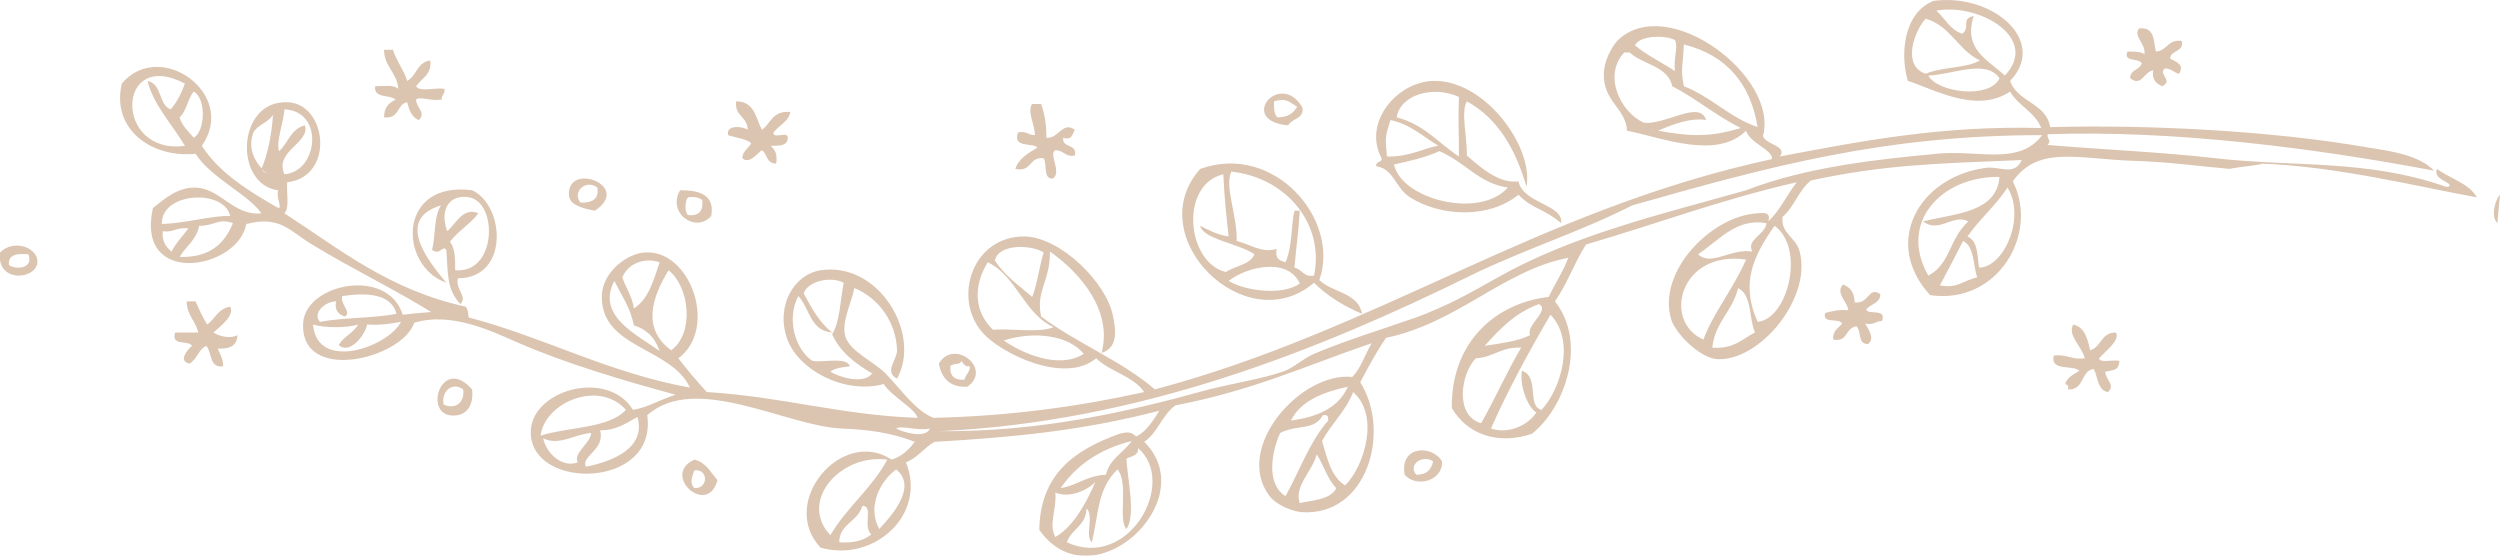 <?xml version="1.0" encoding="utf-8"?>
<!-- Generator: Adobe Illustrator 27.1.1, SVG Export Plug-In . SVG Version: 6.00 Build 0)  -->
<svg version="1.1" id="レイヤー_1" xmlns="http://www.w3.org/2000/svg" xmlns:xlink="http://www.w3.org/1999/xlink" x="0px"
	 y="0px" viewBox="0 0 281.2 62.5" style="enable-background:new 0 0 281.2 62.5;" xml:space="preserve">
<style type="text/css">
	.st0{opacity:0.32;}
	.st1{fill:#8E4605;}
</style>
<g class="st0">
	<g>
		<path class="st1" d="M78.1,51.7c-3.8,1.7,1.5,6.5,2.6,2.3C79.9,53.1,79.4,52,78.1,51.7z M78.1,54.9c-0.6-0.6-0.2-1.4,0-2
			C79.7,52.7,79.7,55,78.1,54.9z"/>
		<path class="st1" d="M158,53.4c1.3,1.5,4.3,0.7,4.2-1.5C161.1,50,157.4,50.1,158,53.4z M159.3,53.4c-1-1.2,0.8-2.3,1.9-1.5
			C161,52.8,160.5,53.4,159.3,53.4z"/>
		<path class="st1" d="M51.5,46.7c1-0.2,1.8-1.1,1.6-2.9C49.5,39.7,47.3,47.4,51.5,46.7z M49.9,45.5c-0.3-1.5,1-2.6,2.2-1.7
			C52.3,45.3,51.2,46.1,49.9,45.5z"/>
		<path class="st1" d="M108.8,43.5c2.9-2-1.5-5.5-3.2-2.6C105.9,42.4,106.7,43.6,108.8,43.5z M108.1,40.6c0.3,0.2,0.3,0.7,1,0.6
			c0,0.7-0.5,0.9-0.6,1.5c-1.1,0.1-1.7-0.4-1.6-1.5C107.1,40.8,108.1,41.1,108.1,40.6z"/>
		<path class="st1" d="M236.1,40.3c0.7-0.8,2.4-2,1.9-2.9c-1.7,0-1.6,1.6-2.9,2c-0.3-1.3-0.6-2.6-1.9-2.9c-0.7,1.2,1,2.5,1.3,3.8
			c-1.5,0.2-2.1-0.5-3.5-0.3c-0.4,1.8,2.1,1,2.9,1.7c-0.6,0.4-1.4,0.7-1.6,1.5c0.3,0.1,0.4,0.2,0.3,0.6c1.9,0.1,1.4-2.1,2.9-2.3
			c0.5,0.9,0.4,2.4,1.6,2.6c0.9-0.8-0.3-1.4-0.3-2.3c1.3-0.2,1.5-0.3,1.6-1.2C237.7,40.4,236.2,40.9,236.1,40.3z"/>
		<path class="st1" d="M24,37.4c0.8-0.7,2.4-1.9,1.9-2.9c-1.4,0.2-1.7,1.4-2.6,2c-0.5-0.8-0.9-1.7-1.3-2.6c-0.3,0-0.6,0-1,0
			c0,1.5,1,2.2,1.3,3.5c-0.9,0-1.7,0-2.6,0c-0.5,1.6,1.5,0.8,1.9,1.5c-0.5,0.4-1.6,1.7-0.3,2c0.9-0.5,1-1.6,1.9-2
			c0.7,0.8,0.3,2.5,1.9,2.3c0-0.9-0.4-1.4-0.6-2c1.4,0.1,2.2-0.4,2.2-1.5C26,38.1,24.8,37.9,24,37.4z"/>
		<path class="st1" d="M209.9,34.8c0.5-0.6,1.6-0.7,1.6-1.7c-1.3-1-1.3,1.2-2.9,0.9c0-1.1-0.5-1.7-1.3-2c-0.9,1,0.5,1.9,0.6,2.9
			c-1.1-0.1-1.8,0.1-2.6,0.3c-0.4,1.3,1.6,0.5,1.9,1.2c-0.4,0.5-1.1,0.8-1,1.8c1.7,0.3,1.3-1.3,2.6-1.5c0.6,0.5,0.1,2,1.3,2
			c0.9-0.6-0.1-1.9-0.3-2.3c1,0.2,1.2-0.3,1.9-0.3C212.2,34.6,210.1,35.5,209.9,34.8z"/>
		<path class="st1" d="M0,28.4c-0.4,3.4,3.9,3.1,4.2,1.2C4.4,27.9,1.6,26.8,0,28.4z M1,29.8c-0.1-1.2,0.9-1.3,2.2-1.2
			C3.8,30.2,1.8,30.4,1,29.8z"/>
		<path class="st1" d="M80,24.3c0.5-2.7-1.9-2.9-3.5-2.9C75,23.9,78.2,26.3,80,24.3z M77.4,22.2c0.7-0.1,1.2,0,1.6,0.3
			c0.1,1.2-0.3,1.8-1.6,1.7C77,23.9,77,22.6,77.4,22.2z"/>
		<path class="st1" d="M50.2,31.8c-1.9-2.3-5.9-7.1-0.6-8.7c-0.8,1.2-0.6,3.4-1,5c0.9,0.7,1.2-0.6,1.6,0c0.2,2.5,0,4.5,1.6,6.1
			c0.8-0.9-0.6-1.6-0.3-2.9c5.8,0,5.3-8.2,1.6-9.9C44.7,20.3,44.8,29.9,50.2,31.8z M52.8,22.2c3.2,0.6,3.1,8.6-1.6,8.2
			c0-1.3,0-2.5-0.6-3.2c0.9-1.2,2.3-2,3.2-3.2c-1.7-0.8-2.6,1.3-3.5,2C49.4,23.5,50.6,21.8,52.8,22.2z"/>
		<path class="st1" d="M66.9,23.7c4.3-2.8-3.2-5.6-2.9-1.7C64.1,23,65.3,23.4,66.9,23.7z M67.2,21.1c0.2,1.4-0.7,1.7-1.9,1.7
			C64.3,21.6,65.9,20.1,67.2,21.1z"/>
		<path class="st1" d="M114.2,19c1.9,0.4,1.5-1.4,3.2-1.2c0.4,0.7-0.1,2.3,1,2.3c1.1-0.7-0.5-2.8,0.3-3.2c1,0,1.1,0.8,2.2,0.6
			c0.3-1.4-1.5-0.8-1.3-2c1,0.3,1-0.4,1.3-0.9c-1.4-1-1.8,1-3.2,0.9c0-1.5-0.2-2.7-0.6-3.8c-0.3,0-0.6,0-1,0
			c-0.6,0.8,0.3,2.3,0.3,3.5c-0.8,0-0.9-0.5-1.9-0.3c-0.6,1.8,1.6,1.1,2.2,1.7C115.7,17.2,114.6,17.8,114.2,19z"/>
		<path class="st1" d="M84.5,16.1c-0.3,0.6-1,0.9-1,1.7c0.8,0.7,1.6-0.5,2.2-0.9c0.6,0.4,0.5,1.5,1.6,1.5c0.2-1.1-0.2-1.6-0.6-2
			c1,0,1.9,0,1.9-0.9c0.1-0.8-1.7,0.2-1.6-0.6c0.6-0.8,1.7-1.2,1.9-2.3c-2-0.2-2.2,1.3-3.2,2c-0.7-1.3-0.8-3.2-2.9-3.2
			c-0.2,1.7,1.3,1.7,1.3,3.2c-0.5-0.4-2.5-0.6-2.2,0.6C82.8,15.5,83.9,15.6,84.5,16.1z"/>
		<path class="st1" d="M144.9,14.1c0.4-0.8,1.8-0.7,1.6-2C144,7.8,139.1,13.6,144.9,14.1z M143.3,11.4c1.4-0.4,1.6,0,2.6,0.6
			c-0.4,0.7-1,1.2-2.2,1.2C143.3,12.9,143.3,12.2,143.3,11.4z"/>
		<path class="st1" d="M280.9,25.1c-0.8-0.8-0.2-2.7,0.3-3.2"/>
		<path class="st1" d="M154.8,18.7c2,0.3,2.1,2.4,3.8,3.5c3.5,2.2,8.9,2.4,12.2-0.3c1.5,1.6,2.8,1.5,4.8,3.2
			c0.3-2.1-4.3-2.2-4.8-4.7c-2.2,0.3-4.3-1.6-5.8-2.9c0-2.2-0.7-5,0-6.1c3.6,2,5.5,5.5,6.7,9.6c0.8-4.4-4.5-11.8-10.2-11.9
			c-4.2-0.1-8.3,4.6-6.1,8.7C155.5,18.3,154.7,18.1,154.8,18.7z M169.6,21.1c-3.2,3.6-12,1.3-12.8-2.6c1.8-0.4,3.6-0.8,5.1-1.5
			C164.9,18.3,166.3,20.6,169.6,21.1z M164.1,10.9c-0.1,2.7,0,3.8,0,6.7c-2.3-1.5-3.9-3.6-7-4.4C157.5,10.6,161.3,9.6,164.1,10.9z
			 M156.4,13.5c2.3,0.5,3.7,1.9,5.4,2.9c-1.2,0.1-3.3,1.3-5.8,1.2C155.8,15.4,155.8,15.4,156.4,13.5z"/>
		<path class="st1" d="M44.5,11.2c-0.8,0.4-1.3,0.9-1.3,2c1.8,0.2,1.4-1.5,2.6-1.7c0.2,0.8,0.5,1.7,1.3,2c0.9-0.8-0.3-1.4-0.3-2.3
			c0.5-0.4,1.6,0.2,2.9,0c-0.1-0.5,0.4-0.6,0.3-1.2c-1-0.2-2.8,0.4-3.2-0.3c0.6-0.9,1.8-1.3,1.6-2.9c-1.5,0.2-1.5,1.7-2.6,2.3
			c-0.4-1.3-1.2-2.2-1.6-3.5c-0.3,0-0.6,0-1,0c0,1.9,1.5,2.6,1.6,4.4c-0.5-0.5-1.6-0.3-2.6-0.3C42,11.1,43.8,10.6,44.5,11.2z"/>
		<path class="st1" d="M240.9,7.1c-0.2,0.8-1.3,0.7-1.3,1.7c1.3,1,1.5-0.7,2.6-0.9c-0.2,1,0.3,1.5,1,1.8c1.3-0.6-0.5-1.4,0.3-2
			c0.8,0,1,0.5,1.6,0.6c0.6-1-0.2-1.3-1-1.7c0-1,1.6-0.7,1.3-2c-1.6-0.2-1.6,1.1-2.9,1.2c-0.3-1.2-0.1-2.8-1.9-2.6
			c-0.7,0.9,0.8,1.7,0.6,2.9c-0.4-0.3-1.1-0.3-1.9-0.3C238.8,7,240.5,6.5,240.9,7.1z"/>
		<path class="st1" d="M254.3,18.4c8.5,0.3,17.7,2.6,24.3,3.8c-0.9-1.6-3-2.1-4.5-3.2c-0.5,1.3,2,1.5,1.3,2c-0.1,0-0.2,0-0.3,0
			c-8.8-3.1-17.1-2.2-25.9-3.2c-6-0.7-13.2-1-18.9-1.5c0.5-0.6,0-0.4,0-1.2c14.3-0.5,30.3,1.6,43.5,4.1c-1.8-1.8-4.9-2.2-7.4-2.6
			c-10.8-1.9-24.8-2.6-35.8-2.3c-0.4-2.7-3.7-2.8-4.5-5.2c4.3-4.5-2-9.9-8.6-9c-3.4,1.3-3.8,6.1-2.9,9c3.1,1,7.7,3.7,11.5,1.2
			c0.9,1.6,2.8,2.3,3.5,4.1c-11.3-0.3-20.4,1.5-29.4,3.2c0.9-1.2-1.6-1.3-1.9-2.3c1.8-6.7-10.7-16.1-16.3-10.8
			c-0.7,0.7-1.6,2.4-1.6,3.8c-0.1,3.1,2.5,3.9,2.6,6.4c4,0.8,10.1,3.3,13.4,0c0.4,1.4,3.1,2.2,2.9,3.2
			c-26.4,5.7-44.2,19.2-69.4,25.9c-3.7-3.2-8.8-5.2-12.8-8.2c-0.6-3,1-3.8,1-7.3c3.3,2.3,7.1,6.6,5.8,11.4c1.9-0.6,1.6-2.6,1.3-4.1
			c-0.7-3.8-5.9-8.9-9.9-9c-5.9-0.1-8.2,6.9-4.8,10.8c2,2.3,9.2,5.9,12.8,2.9c1.5,1.5,4.2,2,5.4,3.8c-7.2,1.6-15,2.7-23.7,2.9
			c-2-0.8-3.4-2.9-5.4-5c-1.4-1.4-3.9-2.4-4.5-4.1c-0.5-1.6,0.6-3.6,1-5.5c2.7,1.1,4.7,3.8,4.8,7c0,1.1-1.5,2.4,0,3.2
			c2.8-5.1-2.1-13.2-8.6-12.2c-3.1,0.5-5,4.1-3.8,7.6c1.2,3.6,6.5,6.4,10.9,5.2c0.9,1.4,3.6,2.8,3.8,3.8c-8.6-0.3-15.3-2.4-23.7-2.9
			c-1.1-1.2-2.2-2.5-3.2-3.8c4.5-3.3,1.4-12.3-3.8-11.9c-1.8,0.1-4.6,2-4.8,4.7c-0.3,6.1,7.8,5.9,9.9,10.5
			c-9.3-1.7-16.2-5.6-24.9-7.9c0-0.5-0.1-0.9-0.3-1.2C43.7,32.6,38.2,28,32,24c0.6-0.7,0.2-2.3,0.3-3.5c5.4-0.6,4.5-8.9,0-9
			c-5.7-0.2-6,9.3-1,9.9c-0.3,0.8,0.5,2,0,2c-3.3-1.9-6.6-3.9-8.6-7c4.1-5.8-4.7-12.1-9-7c-1.2,5.1,3.3,8.4,8.3,7.9
			c1.7,2.7,6,4.6,7.4,6.7c-3.3,0.3-4.6-3-7.7-2.9c-1.8,0.1-3,1.1-4.5,2.3c-2,9,9.6,6.9,10.5,1.8c3.8-1,4.9,0.8,7.4,2.3
			c4.6,2.8,9.4,5.1,13.4,7.6c-1.5,0.1-2.4,0.2-3.2,0.3c-1.7-5.4-10.9-3.5-11.2,0.9c-0.4,6.9,11.1,4.1,12.5,0c4.3-1.3,9,1.1,11.8,2.3
			c5.3,2.3,11.7,4.2,17.6,5.8c-1.7,0.5-3,1.4-4.8,1.7c-2.9-4.7-11.6-2.2-11.5,2.6c0.1,6.5,14.3,6.3,13.1-2
			c5.4-4.8,15.6,1.2,21.8,1.5c3,0.1,5.8,0.5,8.3,1.5c-0.7,0.9-1.4,1.6-2.6,2c-5.6-3.7-12.8,4.8-8,9.9c6,1.7,12-3.7,9.6-9.6
			c1.3-0.5,2-1.6,3.2-2.3c8.6-0.5,16.4-1.2,25.3-3.5c-0.7,1.1-1.4,2.3-2.6,2.9c-0.6-0.6-1.1-0.5-1.9-0.3c-5,1.8-8.9,4.5-9,10.8
			c5.9,8.4,18.5-3.3,11.8-9.9c1.5-1,2-3,3.5-4.1c8.8-1.7,14.5-4.4,22.1-7c-0.8,1.3-1.2,2.8-2.2,3.8c-5.8-0.6-13.4,8-9.3,13.4
			c0.6,0.8,2.1,1.6,3.5,1.8c7.5,0.6,10.2-9.1,6.7-14.6c0.9-1.7,1.8-3.4,2.9-5c8.1-1.7,13.2-7.6,20.5-9c-0.6,1.6-1.5,2.9-2.2,4.4
			c-6.1,0.7-11,5.2-10.9,12.5c1.7,2.9,5.1,4.2,9,2.9c3.7-2.9,6.3-10.2,2.6-14.9c1.4-2,2.2-4.4,3.5-6.4c7.9-2.3,15.3-5.1,23.7-7
			c-1.1,1.4-1.9,3.2-3.2,4.4c0.3-1-0.4-1-1.3-0.9c-5.1,0.3-11.3,6.6-9.6,12c0.5,1.5,3.1,4.2,5.1,4.4c4.8,0.3,10.8-6.9,9.3-12.2
			c-0.4-1.5-2.1-1.9-1.9-3.8c1.3-1.1,1.8-3,3.2-4.1c8.3-1.8,14.2-1.9,23.7-2.3c-0.8,1.9-2.6,0.6-4.2,0.9c-7.4,1.1-11.5,8.4-6.1,14.3
			c7.6,1.1,12.3-6.9,9.3-12.8c2.9-4.1,7.3-2.5,13.8-2.3c3.6,0.1,7.2,0.6,10.6,0.9C251.5,18.8,254.9,18.5,254.3,18.4z M216.6,2.1
			c2.8,0.8,3.6,3.5,6.1,4.7c-1.5,0.9-4.3,0.7-6.1,1.5C213.9,7.4,215.3,3.5,216.6,2.1z M216.9,8.5c2.7-0.1,6.5-1.9,8,0.3
			C223.8,11.2,217.9,10.4,216.9,8.5z M225.5,8.5c-1.9-1.8-4.7-2.9-3.5-6.7c-1.5,0.3-0.3,1.3-1.3,2c-1.4-0.5-1.9-1.7-2.9-2.6
			C222.6,0.3,229.5,4.3,225.5,8.5z M188.4,4.5c0.4,0.9-0.2,2,0,3.5c-1.5-1-3.2-1.8-4.5-2.9C184.4,4,187.2,3.9,188.4,4.5z
			 M186.5,14.7c1.6-0.7,3.7-1.5,5.4-1.2c-0.7-2.3-4.6,0.6-7,0.3c-2.7-1.2-4.6-5.4-2.2-7.9c0.2,0,0.4,0,0.6,0
			c1.5,1.4,4.3,1.5,4.8,3.8c2.7,1.4,4.9,3.3,7.7,4.7C192.5,15.4,190.3,15.4,186.5,14.7z M189.4,9.7c-0.4-2-0.1-2.2,0-4.7
			c4.8,1.2,7.5,4.4,8.3,9.3C194.5,13.2,192.5,10.9,189.4,9.7z M117.4,28.4c-0.5,1.5-0.7,3.5-1.3,5c-1.5-1.3-3.1-2.4-4.2-4.1
			C112.3,27.4,116,27.5,117.4,28.4z M111.7,37.1c-2.2-2.1-2.2-5-0.6-7.6c3.3,1.6,4,5.7,7.4,7.3C116.8,37.5,113.8,36.9,111.7,37.1z
			 M112.9,38.3c3.4-1.1,7.3-0.6,9,1.5C119.1,41.6,114.9,39.7,112.9,38.3z M93.4,41.8c0.5-0.4,1.4-0.5,2.2-0.6
			c-0.4-1.1-2.8-0.4-4.2-0.6c-1.9-1.2-3-4.7-1.6-7.3c1.3,1.4,1.3,3.9,3.8,4.1c-1.4-1.1-2.3-2.7-3.2-4.4c0.4-1.3,2.9-2,4.5-1.2
			c-0.4,2-0.4,4.3-1.3,5.8c0.9,2,2.6,3.3,4.5,4.4C97.2,43.3,94.3,42.4,93.4,41.8z M74.2,29.5c-0.7,2-1.2,4.1-2.9,5.2
			c-0.2-1.4-0.9-2.3-1.3-3.5C70.6,29.7,72.4,28.9,74.2,29.5z M69.1,31.6c0.8,1.6,1.8,3,2.2,5c1.3,0.4,2.3,1.2,2.9,2.9
			C71.8,37.7,67,35.6,69.1,31.6z M75.5,39.4c-3.3-2.4-2.2-5.9-0.3-9C77.6,32.3,78.1,37.5,75.5,39.4z M20.8,9.4
			c-0.4,1.1-0.9,2.1-1.6,2.9c-1.4-0.5-0.9-2.8-2.6-3.2c0.6,2.6,2.7,4.8,4.2,7.3C12.8,17.5,13,5.3,20.8,9.4z M21.8,15.5
			c-0.6-0.7-1.3-1.3-1.6-2.3c0.8-0.7,0.9-2.1,1.6-2.9C23.2,11.1,23.1,14.7,21.8,15.5z M25.9,24.3c-1.9-0.1-4.9,0.8-7.7,0.9
			C18.1,21.6,25.2,21.2,25.9,24.3z M18.3,26c1.2,0.2,1.6-0.5,2.9-0.3c-0.7,0.9-1.4,1.6-1.9,2.6C18.7,27.8,18.2,27.2,18.3,26z
			 M20.2,28.9c0.7-1.2,1.9-1.9,2.2-3.5c1.8,0,2.2-0.9,3.8-0.3C25.3,27.3,23.7,29,20.2,28.9z M30,19.5c0.1,0,0.1,0.1,0.1,0.1
			C30.1,19.6,30.1,19.6,30,19.5c-0.2-0.1-0.6-0.3-0.5-0.5c-0.7-0.7-1.7-2.2-1-4.1c0.5-0.9,1.7-1.1,2.2-2c-0.1,2-0.6,4.6-1.3,6.1
			c0,0,0,0,0,0C29.7,19.3,29.9,19.4,30,19.5z M34.3,14.1c-1.6,0.4-1.9,2-2.9,2.9c-0.4-0.9,0.5-3.3,0.6-4.7c4.5,0.2,3.8,7,0,7.3
			C30.8,17,34.9,16.1,34.3,14.1z M37.8,33.9c-0.2,1,0.3,1.5,1,1.7c0.8-0.5-0.6-1.4-0.3-2.3c2.7-0.4,5.5-0.3,6.1,2
			c-2.6,0.5-5.9,0.4-8.6,0.9C35.1,35.3,36.5,33.9,37.8,33.9z M35.2,36.5c1.3,0.4,3.8,0.4,5.1,0c-0.6,1-1.7,1.4-2.2,2.3
			c1.1,1.1,2.9-0.9,3.2-2.3c1.5,0.1,2.7-0.1,3.8-0.3C43.7,39,35.7,41.9,35.2,36.5z M70.4,46.1C68.5,48.2,64,48,60.8,49
			C61.3,45.2,67.4,42.7,70.4,46.1z M61.1,49.3c1.8,0.9,3.6-0.5,5.4-0.6C66.4,49.9,64.4,51,65,52C63.2,52.7,61.4,50.9,61.1,49.3z
			 M65.9,52.5c-0.6-1.2,2.2-1.9,1.6-4.1c1.9,0,2.9-0.8,4.2-1.5C72.7,50.4,68.9,51.9,65.9,52.5z M99.8,51.7c-1.7,3.2-4.6,5.4-6.4,8.5
			C89.8,56.4,94.5,51,99.8,51.7z M94.4,61c0-2.1,2.1-2.3,2.6-4.1c1.3,0,0,2.3,1,3.2C97.2,60.8,96,61.1,94.4,61z M98.9,59.5
			c-1.4-2.5,0.1-5.4,1.9-6.7C103.3,54.8,100.1,58.2,98.9,59.5z M100.8,48.2c0.5-0.4,2.5,0.3,3.8,0C104.1,49.4,101.5,48.6,100.8,48.2
			z M127.3,49.6c-0.9,1.3-2.5,2-2.9,3.8c-2.2,0.1-3.2,1.2-5.1,1.5C121.1,52.3,123.7,50.5,127.3,49.6z M118.7,60.4
			c-0.8-1.5,0.2-3.1,0-5c1.6,0.7,3.7-0.3,4.5-1.2C122.5,55.9,120.9,59.2,118.7,60.4z M120,61c0.5-1.5,2.2-1.9,2.2-3.8
			c0.9,0.7-0.2,3.1,0.6,3.8c0.8-3.2,0.6-6,2.9-8.2c1.3,1.6,0,5.6,1,6.7c1.1-1.5,0.1-5.7,0-7.9c0.5-0.3,1.4-0.3,1.3-1.2
			C132.5,54.2,127,64.2,120,61z M151.6,43.5c-1,2.3-3.3,3.4-6.4,3.8C146.3,45.1,148.8,44.1,151.6,43.5z M144,48.7
			c1.9-1,3.8-0.2,4.8-2c0.6-0.1,0.6,0.2,0.6,0.6c-2.1,2.4-3.2,5.6-4.8,8.5C142.4,54.5,143,50.8,144,48.7z M146.2,56.6
			c-0.7-1.9,1.5-3.7,1.9-5.5c0.8,1.2,1.2,2.8,2.2,3.8C149.7,56.3,147.1,56.3,146.2,56.6z M151.3,54.6c-1.6-1-2-3-2.6-5
			c1.1-2,2.7-3.4,3.5-5.5C155.2,46.7,153.5,52.4,151.3,54.6z M173.1,34.2c1.3,0.7-1.5,2.4-1,3.5c-1.4,0.7-3.2,0.9-5.1,1.2
			C168.7,37,170.4,35.2,173.1,34.2z M166,40.3c2-0.1,2.8-1.3,5.1-1.2c-1.6,2.7-2.9,5.7-4.5,8.5C163.6,46.8,164.3,42,166,40.3z
			 M173.4,46.1c-1.7-0.4-0.2-3.7-2.2-4.4c-0.3,1.2,0.4,3.9,1.6,4.7c-0.8,1.3-3,2.5-5.1,1.8c2-4.5,4.3-8.7,6.7-12.8
			C177.2,38.3,175.6,43.7,173.4,46.1z M198.7,25.1c-0.2,1.4-2.3,1.8-1.6,3.2c-2.4-0.4-4.6,1.7-6.1,0.3
			C193.4,27,195.3,24.5,198.7,25.1z M196.4,29.2c-1.5,3.4-3.7,6-4.8,9C186.9,36.1,189,28.1,196.4,29.2z M192.6,39.1
			c0.3-2.9,2.3-4.1,2.9-6.7c1.6,0.8,1.2,3.4,1.9,5C196,38.1,195,39.3,192.6,39.1z M197.7,36.2c-2-4.4-0.4-7.5,1.9-10.8
			C203.1,27.9,201.1,35.9,197.7,36.2z M216.9,31c-3.4-5.9,1.4-11.2,8-11.1c-0.3,4-4.9,4.1-8.6,5c1.8,1.4,3.4-0.9,5.1,0
			C219.2,26.9,219.4,29.7,216.9,31z M218.2,32.1c1.1-2.1,1.6-3,2.6-5c1.3,0.6,1.1,2.7,1.6,4.1C220.9,31.5,220.2,32.5,218.2,32.1z
			 M222.6,30.1c-0.2-1.3-0.1-3-1.3-3.5c1.4-2,3.2-3.5,4.5-5.5C227.9,24.4,225.4,30.1,222.6,30.1z M217.8,17.3
			c-6.3,0.6-14.4,1.4-21.4,4.1c-9.5,2.7-19.5,5-28.1,9.9c-3.2,1.8-5.5,3.1-9,4.4c-3.7,1.3-7.7,2.5-11.5,4.1c-1.2,0.5-2.3,1.6-3.5,2
			c-2.3,0.8-5.5,1.3-8.3,2c-9.4,2.6-19.1,4.8-30.4,4.7c22.6-1,42.7-9.1,59.8-17.5c5.9-2.9,12.3-4.9,18.2-7.9
			c15.5-4.4,28.3-7.9,46.1-7.9C227.1,18.7,222.4,16.8,217.8,17.3z"/>
		<path class="st1" d="M147.8,31.8c1.5,1.5,3.3,2.6,5.4,3.5c-0.4-2.4-3.4-2.4-4.8-3.8c2.4-6.8-5.1-15.5-13.4-12.5
			C128.2,26.6,140.1,38.4,147.8,31.8z M138.2,31.6c2-1.6,6.7-2.7,8,0.3C144.2,33.3,140,32.7,138.2,31.6z M138.5,19.3
			c6.3,0.7,10.5,6,9.3,11.7c-1.2,0.2-1.3-0.7-2.2-0.9c0.3-3.3,0.4-3.4,0.6-6.4c-0.2,0-0.4,0-0.6,0c-0.4,1.7-0.2,3.9-1,5.8
			c-0.7-0.2-1.2-0.4-1-1.5c-1.7,0.5-2.9-0.5-4.5-0.9C139.2,24.3,137.7,21,138.5,19.3z M137.6,19.6c0.1,2.6,0.4,5.2,0.6,7
			c-1.3-0.2-2.2-0.7-3.2-1.2c0.3,1.5,4.4,2,6.1,3.2c-0.5,1.2-2.2,1.3-3.2,2C133.5,29.6,132.6,20.8,137.6,19.6z"/>
	</g>
</g>
</svg>
